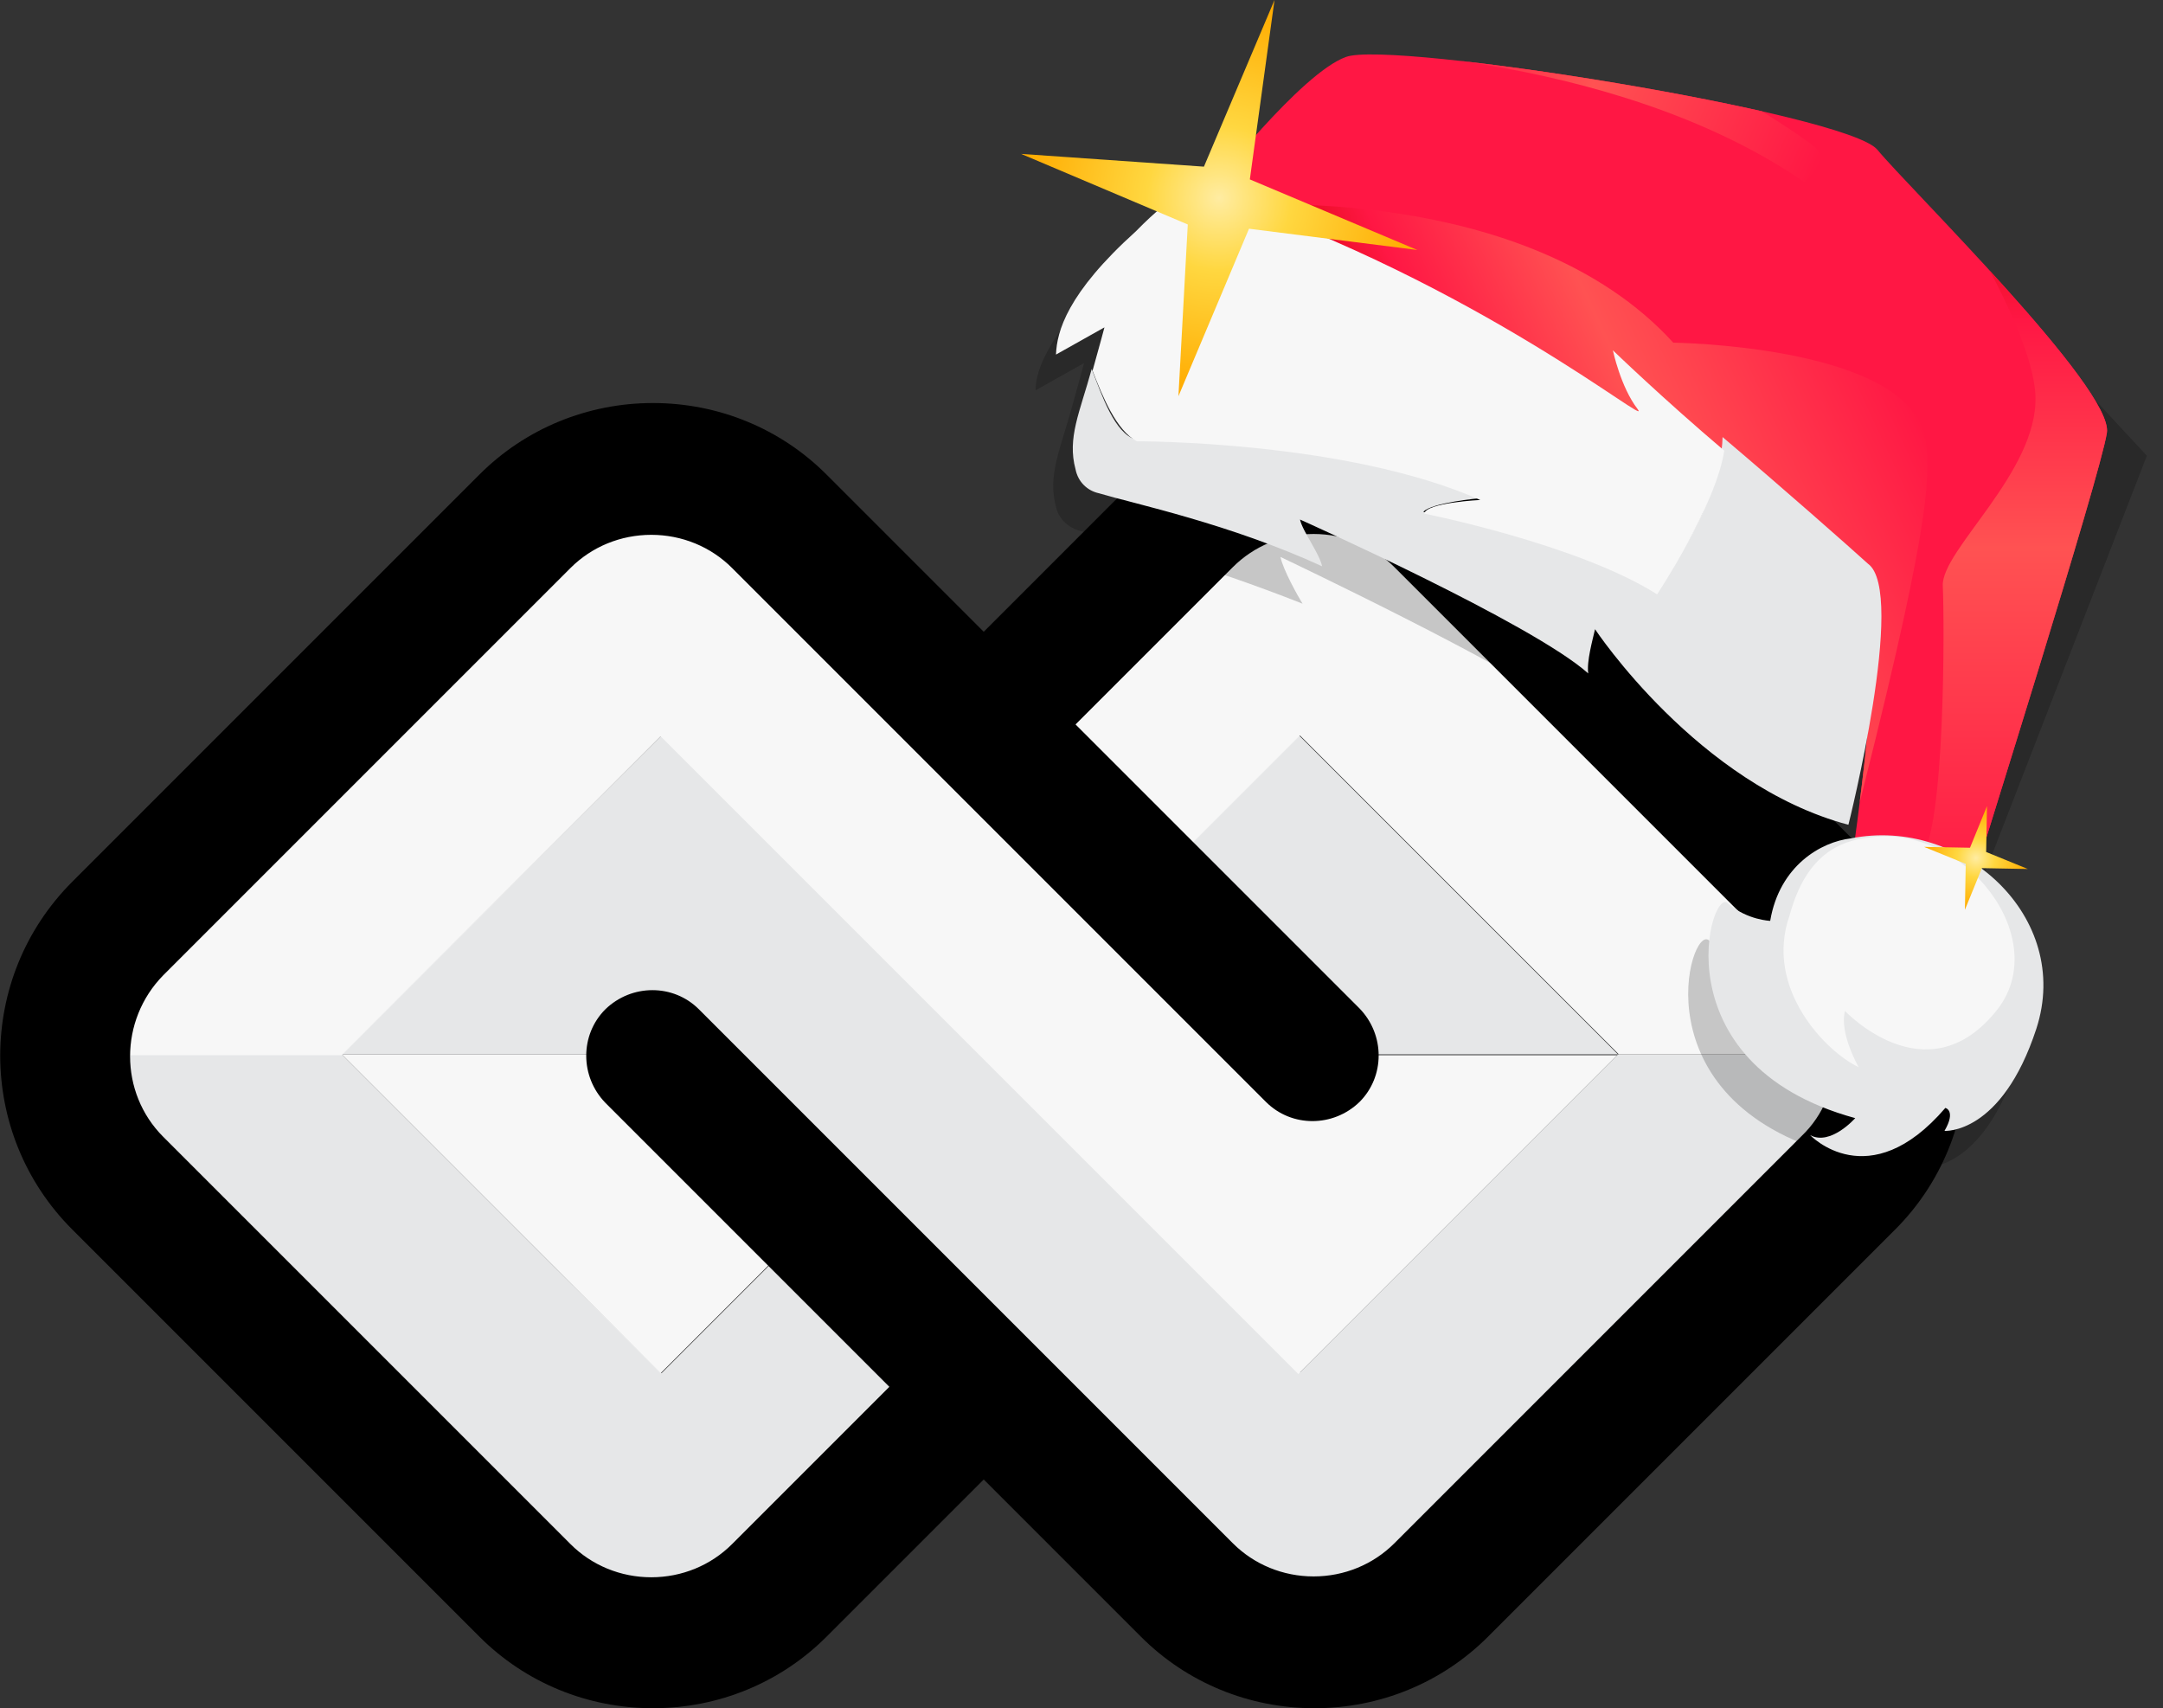 <?xml version="1.0" encoding="utf-8"?>
<!-- Generator: Adobe Illustrator 21.0.0, SVG Export Plug-In . SVG Version: 6.00 Build 0)  -->
<svg version="1.1" id="Layer_1" xmlns="http://www.w3.org/2000/svg" xmlns:xlink="http://www.w3.org/1999/xlink" x="0px" y="0px"
	 viewBox="0 0 254.4 200.9" style="enable-background:new 0 0 254.4 200.9;" xml:space="preserve">
<rect x="0" y="0" width="254.4" height="200.9" fill="#333333" stroke="none"/>
<style type="text/css">
	.st0{fill:#E6E7E8;}
	.st1{fill:#F7F7F7;}
	.st2{opacity:0.2;}
	.st3{fill:#424242;}
	.st4{fill:#FF1744;}
	.st5{clip-path:url(#SVGID_2_);fill:url(#SVGID_3_);}
	.st6{clip-path:url(#SVGID_5_);fill:url(#SVGID_6_);}
	.st7{clip-path:url(#SVGID_8_);fill:url(#SVGID_9_);}
	.st8{fill:url(#s1_x5F_4_1_);}
	.st9{fill:url(#s1_x5F_4_2_);}
</style>
<g>
	<g>
		<path class="st0" d="M190.3,124L190.3,124l-28.1-28.1l-9.4-9.4l-13.4,13.4l19.6,19.6c1.3,1.3,1.9,2.9,1.9,4.5L190.3,124L190.3,124
			l-37.4,37.4l0,0l0,0v0l0,0l-75-75v0L40.2,124l0,0H12.9c0,3.8,1.5,7.6,4.4,10.5l48.3,48.3c5.8,5.8,15.3,5.8,21.1,0l19.6-19.6
			l-15.1-15.1l-13.4,13.4L65.2,149l-25-25h0h29.4c0-1.6,0.6-3.3,1.9-4.5c2.5-2.5,6.6-2.5,9.1,0l39.1,39.1c0,0,0.1,0.1,0.1,0.1
			c0,0,0.1,0.1,0.1,0.1l24,24c5.8,5.8,15.3,5.8,21.1,0l48.3-48.3c2.9-2.9,4.4-6.7,4.4-10.5H190.3z"/>
		<g>
			<path class="st1" d="M69.6,124H40.2h0l25,25l12.5,12.5l13.4-13.4l-19.6-19.6C70.2,127.3,69.6,125.7,69.6,124z"/>
			<path class="st1" d="M213.3,113.5L165,65.2c-2.8-2.8-6.5-4.3-10.5-4.3c-4,0-7.7,1.5-10.5,4.3l-19.6,19.6l15.1,15.1l13.4-13.4l0,0
				l9.4,9.4l28.1,28.1h27.3C217.6,120.2,216.2,116.4,213.3,113.5z"/>
			<path class="st1" d="M160.9,124c0,1.6-0.6,3.3-1.9,4.5c-2.5,2.5-6.6,2.5-9.1,0L86.6,65.2c-2.8-2.8-6.5-4.3-10.5-4.3
				c-4,0-7.7,1.5-10.5,4.3l-48.3,48.3c-2.9,2.9-4.4,6.7-4.4,10.6h27.3l37.5-37.5l75,75v0l37.5-37.5h0H160.9z"/>
		</g>
	</g>
	<path d="M222.9,103.7L175,55.8c-5.4-5.4-12.7-8.4-20.4-8.4c-7.7,0-15,3-20.4,8.4l-18.5,18.5L97.2,55.8c-5.4-5.4-12.7-8.4-20.4-8.4
		s-15,3-20.4,8.4L8.5,103.7c-11.3,11.3-11.3,29.6,0,40.9l47.9,47.9c5.4,5.4,12.7,8.4,20.4,8.4s15-3,20.4-8.4l18.5-18.5l18.5,18.5
		c5.4,5.4,12.7,8.4,20.4,8.4c7.7,0,15-3,20.4-8.4l47.9-47.9c5.4-5.4,8.4-12.7,8.4-20.4C231.3,116.4,228.4,109.2,222.9,103.7z
		 M211.9,133.6l-47.9,47.9c-2.5,2.5-5.9,3.9-9.5,3.9s-7-1.4-9.5-3.9l-23.8-23.8c0,0-0.1-0.1-0.1-0.1c0,0-0.1-0.1-0.1-0.1l-38.8-38.8
		c-3-3-7.9-3-11,0c-3,3-3,7.9,0,11l33.4,33.4l-18.5,18.5c-2.5,2.5-5.9,3.9-9.5,3.9s-7-1.4-9.5-3.9l-47.9-47.9
		c-5.2-5.2-5.2-13.7,0-19l47.9-47.9c2.5-2.5,5.9-3.9,9.5-3.9s7,1.4,9.5,3.9l62.8,62.8c3,3,7.9,3,11,0c3-3,3-7.9,0-11l-33.4-33.4
		l18.5-18.5c2.5-2.5,5.9-3.9,9.5-3.9s7,1.4,9.5,3.9l47.9,47.9c2.5,2.5,3.9,5.9,3.9,9.5C215.8,127.8,214.5,131.1,211.9,133.6z"/>
</g>
<g>
	<g>
		<g class="st2">
			<path class="st3" d="M154.4,11.1c-0.6-0.2-0.6-0.2-0.6-0.2L154.4,11.1z"/>
			<path d="M231.7,107.2l20.8-53.6l-27.9-30.1c0,0,3.9,5.8,7.5,12.3c-5.1-6.2-10.6-11.1-12.8-13c-0.9-1.6-7.3-3.4-15.7-5
				c-4.7-2.7-9.9-6.1-9.9-6.1l-40-0.7c0.6,0.2,3.3,0.2,6.1,0.3c-1.4,0.3-2.7-0.1-3.5,0.4c-5.3,2-15.8,15.4-15.8,15.4
				c-2.5-0.7-4-0.4-9.3,4.3c-7.5,7.5-9.4,11.8-9.4,14.5l5.7-3.2c0,0-0.5,1.9-1.4,5.1c-1.4,5.1-2.9,8.1-1.9,11.8
				c0.3,1.4,1.4,2.4,2.7,2.8c4.4,1.2,15.2,4.2,26.3,8.6l0,0c-0.5-0.8-2.3-4-2.6-5.5c0,0,27.2,12.9,33.9,18.1l0,0
				c0.2-0.6,0.4-4,0.8-5.2c0,0,12,18.3,29.8,23.1l0.3,1.4l0,0c-3.5,0.4-8.4,3.2-9.5,9.7c0,0-2.7-0.1-4.9-2
				c-2.2-2-8.5,18.8,14.9,25.2c0,0-2.9,3.3-5.3,2c0,0,6.9,7.3,15.9-3.2c0,0,1.3,0.3-0.1,2.7c0,0,6.7,0.5,10.8-12
				C240.9,118.6,237.4,111.5,231.7,107.2z M216.5,103L216.5,103L216.5,103L216.5,103z"/>
		</g>
		<g>
			<g>
				<g>
					<g>
						<g>
							<path class="st4" d="M142.5,22.1c0,0,10.5-13.5,15.8-15.4c5.3-2,58.9,6.6,62.5,10.9c3.6,4.4,27.8,28.1,27,33.3
								c-0.8,5.2-15.1,50.4-15.8,52.9c0,0-7.2-6.1-14.1-3.2c0,0,3.8-26.2,1.9-29.5S193.9,43.7,142.5,22.1z"/>
						</g>
					</g>
					<g>
						<g>
							<g>
								<defs>
									<path id="SVGID_1_" d="M142.5,22.1c0,0,10.5-13.5,15.8-15.4c5.3-2,58.9,6.6,62.5,10.9c3.6,4.4,27.8,28.1,27,33.3
										c-0.8,5.2-15.1,50.4-15.8,52.9c0,0-7.2-6.1-14.1-3.2c0,0,3.8-26.2,1.9-29.5S193.9,43.7,142.5,22.1z"/>
								</defs>
								<clipPath id="SVGID_2_">
									<use xlink:href="#SVGID_1_"  style="overflow:visible;"/>
								</clipPath>
								
									<linearGradient id="SVGID_3_" gradientUnits="userSpaceOnUse" x1="-268.784" y1="-356.974" x2="-227.538" y2="-403.883" gradientTransform="matrix(0.916 0.402 -0.402 0.916 268.926 503.74)">
									<stop  offset="0" style="stop-color:#D50000"/>
									<stop  offset="0.219" style="stop-color:#FF1744"/>
									<stop  offset="0.524" style="stop-color:#FF5252"/>
									<stop  offset="1" style="stop-color:#FF1744"/>
								</linearGradient>
								<path class="st5" d="M217.5,99.2c9.3-36.3,10.1-44.3,8.6-48.8c-3.5-9.8-29.3-10.1-29.3-10.1c-17.3-19-51.5-16.1-51.5-16.1
									l46.2,30.4l21.9,12.1L217.5,99.2z"/>
							</g>
						</g>
						<g>
							<g>
								<defs>
									<path id="SVGID_4_" d="M142.5,22.1c0,0,10.5-13.5,15.8-15.4c5.3-2,58.9,6.6,62.5,10.9c3.6,4.4,27.8,28.1,27,33.3
										c-0.8,5.2-15.1,50.4-15.8,52.9c0,0-7.2-6.1-14.1-3.2c0,0,3.8-26.2,1.9-29.5S193.9,43.7,142.5,22.1z"/>
								</defs>
								<clipPath id="SVGID_5_">
									<use xlink:href="#SVGID_4_"  style="overflow:visible;"/>
								</clipPath>
								
									<linearGradient id="SVGID_6_" gradientUnits="userSpaceOnUse" x1="-304.179" y1="-418.364" x2="-244.833" y2="-418.364" gradientTransform="matrix(0.916 0.402 -0.402 0.916 268.926 503.74)">
									<stop  offset="0" style="stop-color:#D50000"/>
									<stop  offset="0.219" style="stop-color:#FF1744"/>
									<stop  offset="0.524" style="stop-color:#FF5252"/>
									<stop  offset="1" style="stop-color:#FF1744"/>
								</linearGradient>
								<path class="st6" d="M155.1,5.8c0,0,34.1-0.2,57.1,15.6c0,0,2.6-2,1.7-3.6S195.3,5.9,195.3,5.9L155.1,5.8z"/>
							</g>
						</g>
						<g>
							<g>
								<defs>
									<path id="SVGID_7_" d="M142.5,22.1c0,0,10.5-13.5,15.8-15.4c5.3-2,58.9,6.6,62.5,10.9c3.6,4.4,27.8,28.1,27,33.3
										c-0.8,5.2-15.1,50.4-15.8,52.9c0,0-7.2-6.1-14.1-3.2c0,0,3.8-26.2,1.9-29.5S193.9,43.7,142.5,22.1z"/>
								</defs>
								<clipPath id="SVGID_8_">
									<use xlink:href="#SVGID_7_"  style="overflow:visible;"/>
								</clipPath>
								
									<linearGradient id="SVGID_9_" gradientUnits="userSpaceOnUse" x1="-186.183" y1="-352.297" x2="-221.373" y2="-432.558" gradientTransform="matrix(0.916 0.402 -0.402 0.916 268.926 503.74)">
									<stop  offset="0" style="stop-color:#FF1744"/>
									<stop  offset="0.476" style="stop-color:#FF5252"/>
									<stop  offset="0.781" style="stop-color:#FF1744"/>
									<stop  offset="1" style="stop-color:#D50000"/>
								</linearGradient>
								<path class="st7" d="M226,18.4c0,0,13.1,19.3,13.4,28.2c0.3,8.9-11.1,18.1-10.9,22.3c0.2,4.2,0.3,28.7-2.6,32
									c-2.8,2.7,5.8,6.3,5.8,6.3l22.6-57.9L226,18.4z"/>
							</g>
						</g>
					</g>
					<path class="st0" d="M217.7,98.6c-3.5,0.4-8.4,3.2-9.5,9.7c0,0-2.7-0.1-4.9-2c-2-2.6-8.5,18.8,14.9,25.2c0,0-2.9,3.3-5.3,2
						c0,0,6.9,7.3,15.9-3.2c0,0,1.3,0.3-0.1,2.7c0,0,6.7,0.5,10.8-12C243.8,107.8,230.7,96,217.7,98.6z"/>
					<path class="st1" d="M219.8,98.5c-3.5,0.4-7.4,2.1-9.3,9.1c-3.1,8.7,4.4,16.2,8.1,17.9c0,0-2.3-4-1.6-6.6
						c0,0,9.5,10.1,17.7,0.1C241.7,110.6,231.1,96.8,219.8,98.5z"/>
					<path class="st0" d="M187.6,74c-0.3,1.3-1,3.8-0.8,5.2l0,0c-6.6-5.9-33.9-18.1-33.9-18.1c0.3,1.4,2.3,4,2.6,5.5l0,0
						c-10.9-5-21.9-7.3-26.3-8.6c-1.3-0.3-2.4-1.3-2.7-2.8c-1-3.7,0.5-6.7,1.9-11.8c1.2,3.1,2.7,7.6,5.2,8.3c0,0,25.2,0.1,40.4,6.9
						c0,0-5.6,0.5-6.6,1.6c0,0,18.1,3.6,27.6,8.9c0,0,7.4-9.6,7.6-17.7c7.2,6.1,14.9,12.9,17.1,14.9c4.6,3.3-2.3,30.7-2.3,30.7
						C199.7,92.3,187.6,74,187.6,74z"/>
					<path class="st1" d="M194.9,69.9c-9.3-5.9-27.4-9.5-27.4-9.5c0.3-1.3,6.6-1.6,6.6-1.6c-15.8-7-40.4-6.9-40.4-6.9
						c-2.4-1.3-4-5.2-5.2-8.3c0.9-3.2,1.4-5.1,1.4-5.1l-5.7,3.2c0.1-2.7,1.3-7.2,9.4-14.5c4.7-4.8,7-5.6,9.3-4.3
						c31.2,10.6,51.7,27.8,49.7,25.2c-2-2.6-2.9-6.9-2.9-6.9s5.9,5.7,13.1,11.8C201.8,59.5,194.9,69.9,194.9,69.9z"/>
				</g>
			</g>
		</g>
		<radialGradient id="s1_x5F_4_1_" cx="143.384" cy="23.292" r="23.292" gradientUnits="userSpaceOnUse">
			<stop  offset="0" style="stop-color:#E5E2DF"/>
			<stop  offset="0" style="stop-color:#F1EFEE"/>
			<stop  offset="0" style="stop-color:#FFECA2"/>
			<stop  offset="0.126" style="stop-color:#FFE57F"/>
			<stop  offset="0.366" style="stop-color:#FFD740"/>
			<stop  offset="1" style="stop-color:#FFAB00"/>
		</radialGradient>
		<polygon id="s1_x5F_4_4_" class="st8" points="147,21.1 149.9,0 141.6,19.6 120.1,18.1 139.7,26.4 138.6,46.6 146.9,26.9 
			166.7,29.4 		"/>
		<radialGradient id="s1_x5F_4_2_" cx="232.41" cy="100.918" r="6.114" gradientUnits="userSpaceOnUse">
			<stop  offset="0" style="stop-color:#E5E2DF"/>
			<stop  offset="0" style="stop-color:#F1EFEE"/>
			<stop  offset="0" style="stop-color:#FFECA2"/>
			<stop  offset="0.126" style="stop-color:#FFE57F"/>
			<stop  offset="0.366" style="stop-color:#FFD740"/>
			<stop  offset="1" style="stop-color:#FFAB00"/>
		</radialGradient>
		<polygon id="s1_x5F_4_3_" class="st9" points="233.6,100.2 233.7,94.8 231.7,99.7 226.3,99.6 231.2,101.6 231.1,107 233.1,102.1 
			238.5,102.2 		"/>
	</g>
</g>
</svg>
